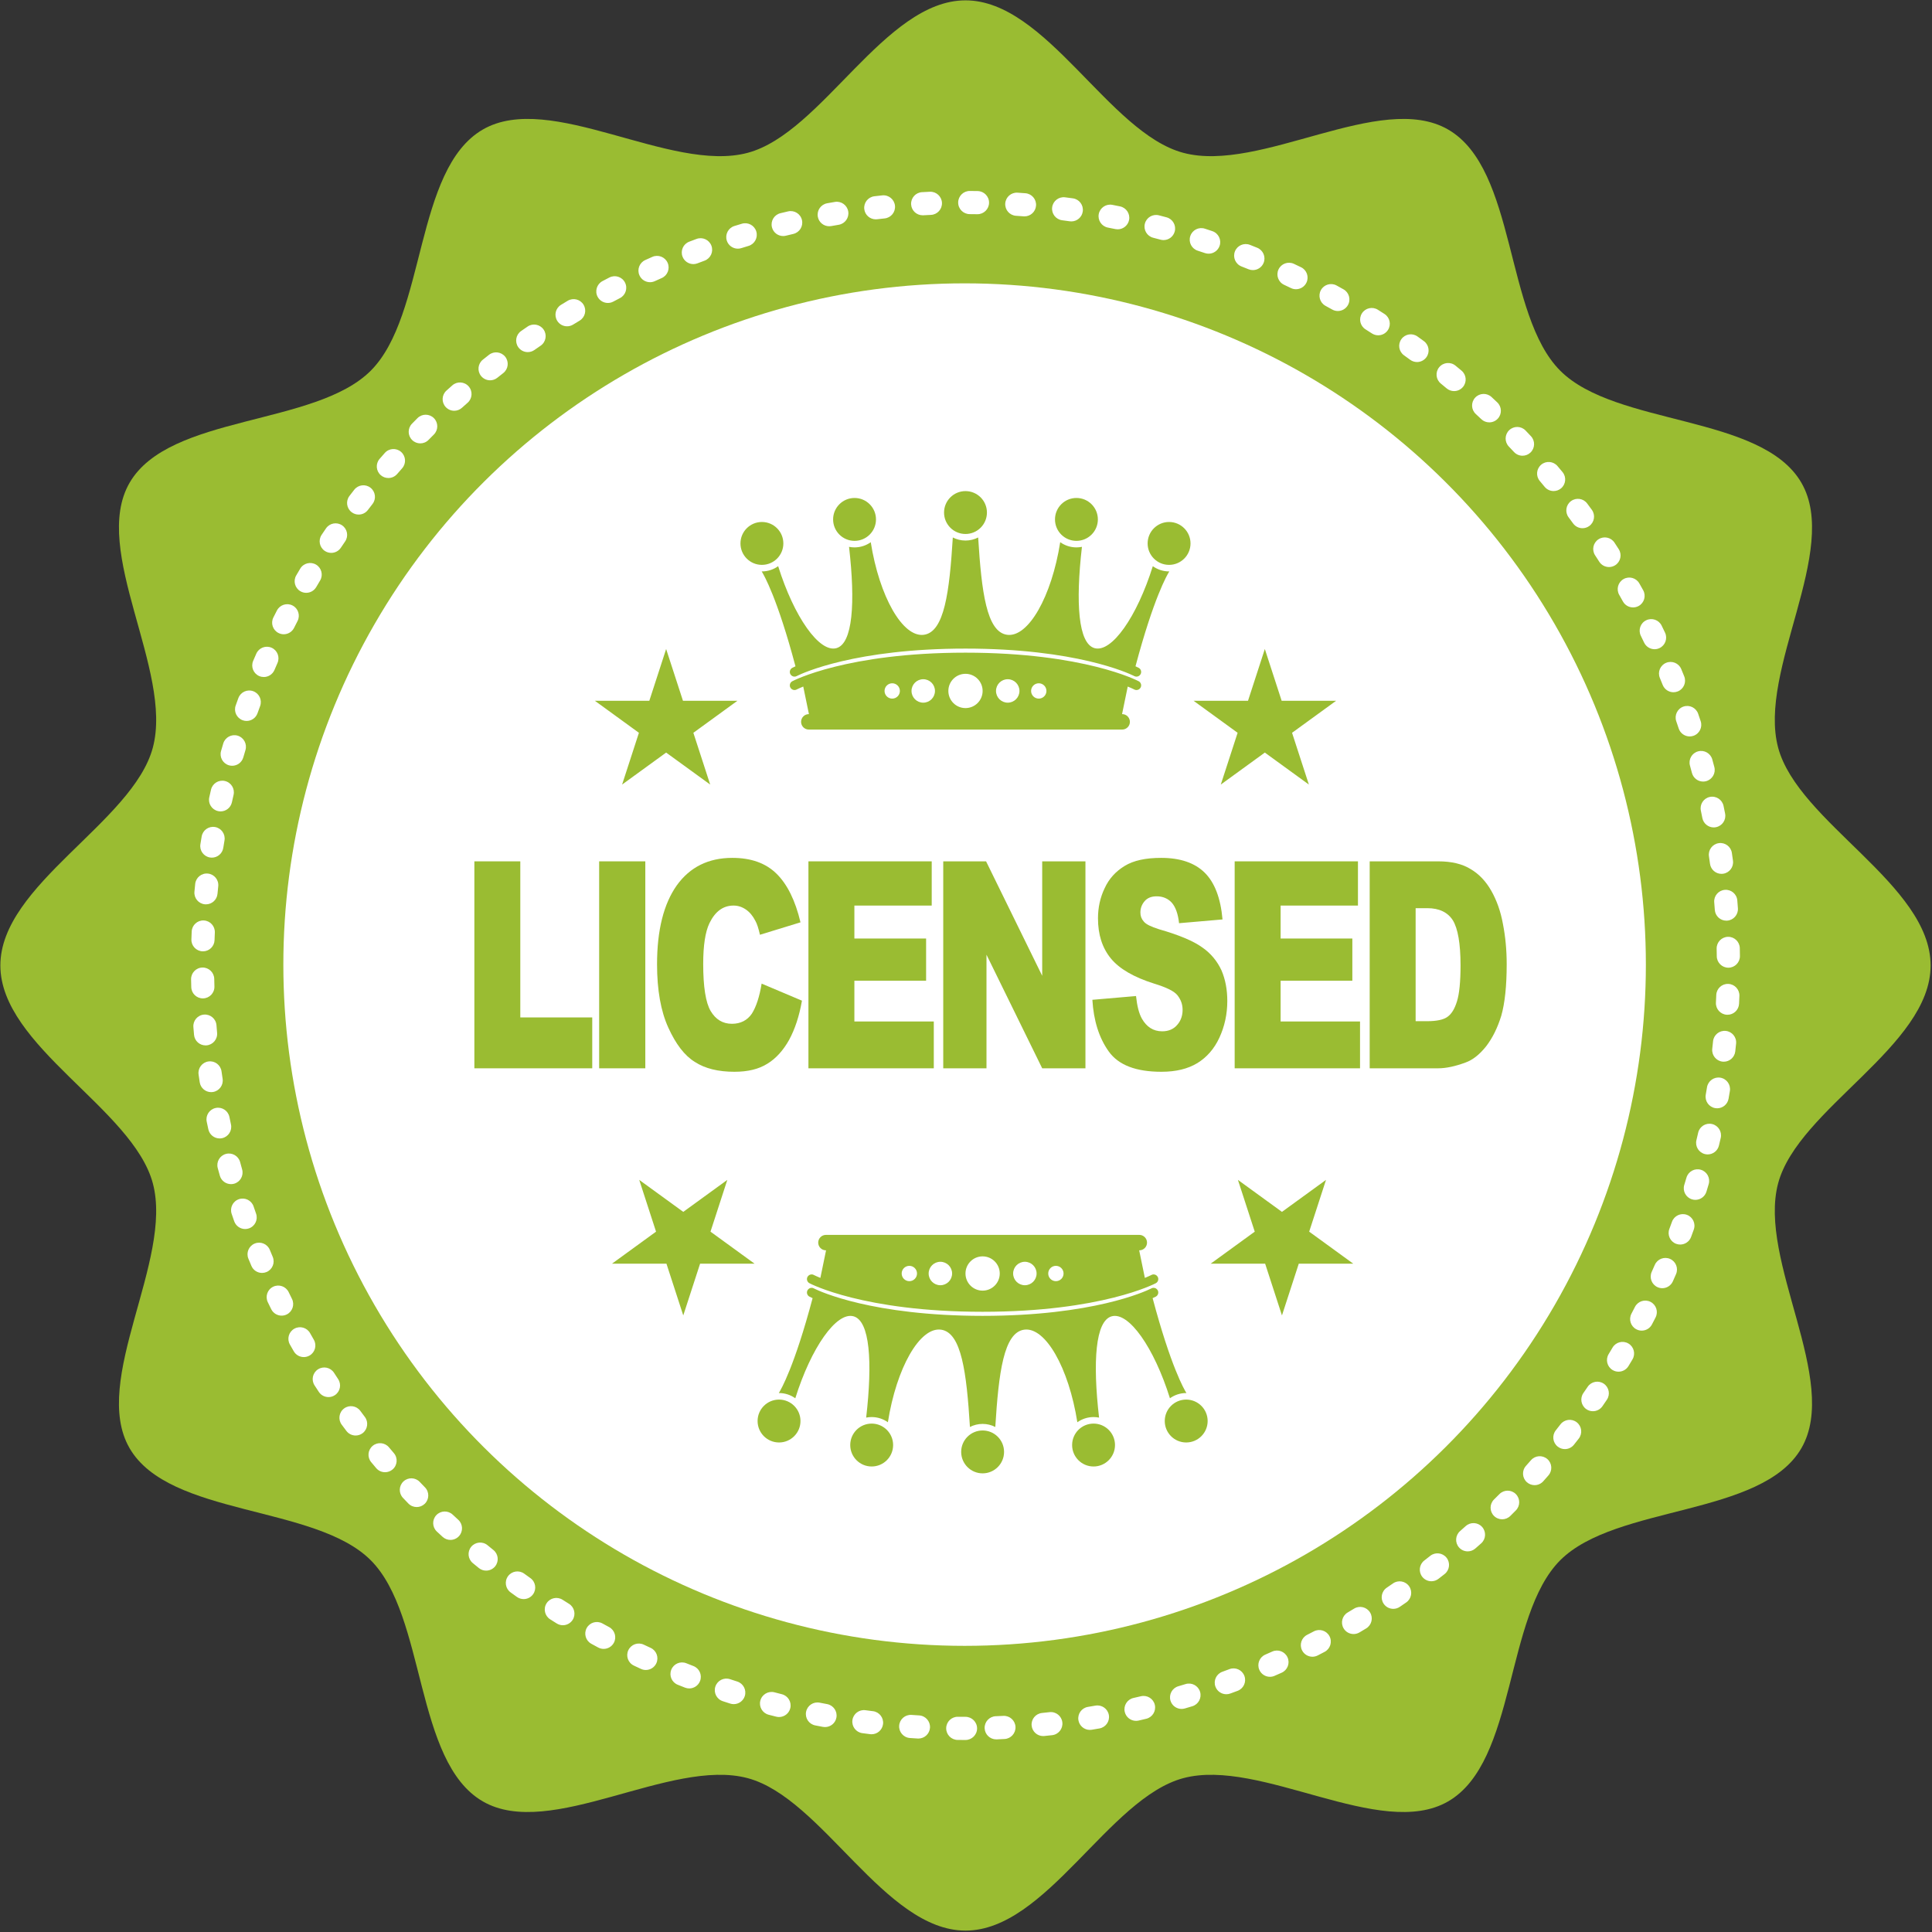 <?xml version="1.0" encoding="UTF-8" standalone="no"?> <svg xmlns="http://www.w3.org/2000/svg" xmlns:xlink="http://www.w3.org/1999/xlink" xmlns:serif="http://www.serif.com/" width="100%" height="100%" viewBox="0 0 815 815" version="1.1" xml:space="preserve" style="fill-rule:evenodd;clip-rule:evenodd;stroke-linejoin:round;stroke-miterlimit:2;"><rect x="0" y="0" width="815" height="815" fill="#333333" stroke="none"/> <g transform="matrix(1,0,0,1,-1992.88,-1008.06)"> <g transform="matrix(4.167,0,0,4.167,0,-819.679)"> <path d="M673.697,536.36C673.697,544.546 660.28,550.86 658.262,558.409C656.174,566.222 664.575,578.385 660.618,585.225C656.604,592.161 641.834,590.942 636.203,596.571C630.573,602.202 631.793,616.973 624.855,620.985C618.016,624.942 605.853,616.543 598.043,618.632C590.493,620.649 584.178,634.065 575.994,634.065C567.807,634.065 561.494,620.649 553.945,618.632C546.133,616.543 533.969,624.942 527.13,620.985C520.193,616.973 521.413,602.202 515.784,596.571C510.153,590.942 495.382,592.161 491.369,585.225C487.412,578.385 495.812,566.222 493.724,558.409C491.706,550.86 478.29,544.546 478.29,536.36C478.29,528.176 491.706,521.862 493.724,514.312C495.812,506.501 487.412,494.337 491.37,487.499C495.382,480.562 510.154,481.78 515.785,476.151C521.415,470.521 520.193,455.751 527.13,451.736C533.969,447.78 546.133,456.179 553.945,454.093C561.494,452.074 567.807,438.658 575.994,438.658C584.178,438.658 590.493,452.074 598.043,454.093C605.853,456.179 618.016,447.78 624.856,451.737C631.793,455.751 630.573,470.521 636.203,476.151C641.834,481.78 656.604,480.562 660.618,487.499C664.575,494.337 656.174,506.501 658.262,514.312C660.28,521.862 673.697,528.176 673.697,536.36Z" style="fill:rgb(154,188,50);fill-rule:nonzero;"></path> </g> <g transform="matrix(4.167,0,0,4.167,0,-819.7)"> <path d="M575.2,614.768C574.552,614.761 574.034,614.231 574.04,613.584C574.045,612.937 574.574,612.416 575.223,612.424C575.479,612.426 575.736,612.428 575.993,612.428C576.639,612.428 577.167,612.953 577.167,613.601C577.167,614.247 576.639,614.773 575.993,614.773C575.728,614.773 575.463,614.772 575.2,614.768ZM577.932,613.584C577.906,612.938 578.411,612.393 579.057,612.366C579.315,612.357 579.57,612.346 579.827,612.333C580.473,612.3 581.024,612.798 581.056,613.446C581.086,614.092 580.589,614.643 579.943,614.674C579.68,614.689 579.415,614.699 579.15,614.711L579.105,614.711C578.479,614.711 577.957,614.216 577.932,613.584ZM571.158,614.625C570.894,614.61 570.629,614.593 570.366,614.573C569.719,614.527 569.234,613.967 569.28,613.321C569.326,612.675 569.885,612.189 570.532,612.235C570.788,612.252 571.044,612.27 571.299,612.285L571.301,612.285C571.948,612.324 572.438,612.881 572.4,613.528C572.361,614.149 571.844,614.627 571.229,614.627C571.206,614.627 571.182,614.627 571.158,614.625ZM582.691,613.321C582.626,612.676 583.095,612.104 583.74,612.038C583.995,612.011 584.251,611.986 584.504,611.955C585.149,611.885 585.729,612.348 585.799,612.992C585.871,613.635 585.407,614.215 584.764,614.287C584.502,614.317 584.239,614.344 583.975,614.37C583.935,614.374 583.895,614.376 583.854,614.376C583.26,614.376 582.752,613.926 582.691,613.321ZM566.341,614.184C566.079,614.153 565.816,614.117 565.553,614.082C564.912,613.996 564.461,613.408 564.546,612.766C564.632,612.125 565.222,611.674 565.863,611.759C566.117,611.793 566.373,611.825 566.627,611.858L566.626,611.856C567.269,611.936 567.725,612.52 567.647,613.163C567.575,613.758 567.069,614.194 566.486,614.194C566.439,614.194 566.39,614.19 566.341,614.184ZM587.425,612.769C587.32,612.129 587.753,611.526 588.393,611.422C588.646,611.381 588.898,611.338 589.15,611.294L589.152,611.294C589.788,611.183 590.396,611.609 590.507,612.246C590.619,612.885 590.191,613.492 589.554,613.604C589.293,613.65 589.033,613.694 588.771,613.737C588.707,613.747 588.643,613.752 588.581,613.752C588.016,613.752 587.52,613.343 587.425,612.769ZM561.56,613.446C561.298,613.397 561.04,613.349 560.781,613.297C560.144,613.172 559.731,612.556 559.856,611.92C559.981,611.285 560.596,610.871 561.233,610.996C561.483,611.047 561.735,611.095 561.987,611.141C562.624,611.26 563.044,611.871 562.926,612.508C562.822,613.072 562.329,613.465 561.775,613.465C561.704,613.465 561.631,613.459 561.56,613.446ZM592.115,611.924C591.971,611.293 592.365,610.664 592.997,610.52C593.248,610.462 593.497,610.404 593.747,610.346C594.376,610.196 595.009,610.582 595.159,611.211C595.309,611.842 594.921,612.473 594.294,612.625C594.035,612.686 593.777,612.746 593.519,612.807C593.431,612.826 593.343,612.836 593.256,612.836C592.722,612.836 592.239,612.468 592.115,611.924ZM556.832,612.413C556.576,612.349 556.319,612.283 556.063,612.217C555.438,612.053 555.062,611.412 555.226,610.787C555.389,610.16 556.03,609.785 556.658,609.948C556.907,610.014 557.154,610.077 557.404,610.14L557.403,610.14C558.031,610.297 558.412,610.934 558.255,611.563C558.122,612.094 557.644,612.449 557.12,612.449C557.024,612.449 556.928,612.438 556.832,612.413ZM596.745,610.789C596.562,610.168 596.917,609.516 597.538,609.334C597.785,609.262 598.03,609.188 598.275,609.113C598.894,608.922 599.55,609.272 599.739,609.891C599.928,610.51 599.579,611.166 598.96,611.356C598.709,611.432 598.455,611.507 598.202,611.581C598.089,611.613 597.978,611.629 597.869,611.629C597.362,611.629 596.895,611.299 596.745,610.789ZM552.177,611.09C551.923,611.01 551.671,610.927 551.419,610.844C550.805,610.641 550.469,609.979 550.673,609.364C550.875,608.749 551.539,608.414 552.153,608.617C552.399,608.699 552.644,608.779 552.888,608.856C553.505,609.053 553.846,609.713 553.651,610.329C553.492,610.826 553.03,611.145 552.533,611.145C552.416,611.145 552.295,611.127 552.177,611.09ZM601.295,609.369C601.074,608.761 601.387,608.088 601.997,607.867C602.237,607.779 602.477,607.69 602.718,607.6L602.717,607.599C603.325,607.371 604,607.678 604.227,608.285C604.455,608.891 604.148,609.569 603.543,609.797C603.294,609.889 603.046,609.981 602.797,610.071C602.665,610.119 602.531,610.141 602.398,610.141C601.919,610.141 601.468,609.846 601.295,609.369ZM547.603,609.475C547.356,609.379 547.109,609.28 546.864,609.182C546.261,608.942 545.968,608.26 546.21,607.658C546.45,607.057 547.131,606.764 547.735,607.006C547.973,607.102 548.212,607.196 548.454,607.289C549.056,607.524 549.355,608.201 549.121,608.806C548.941,609.271 548.497,609.555 548.028,609.555C547.886,609.555 547.743,609.529 547.603,609.475ZM605.74,607.673C605.481,607.079 605.752,606.387 606.346,606.131C606.58,606.028 606.814,605.925 607.046,605.821L607.048,605.821C607.637,605.555 608.331,605.821 608.596,606.411C608.861,607.001 608.596,607.696 608.004,607.961C607.765,608.068 607.524,608.174 607.282,608.279C607.13,608.346 606.971,608.377 606.814,608.377C606.363,608.377 605.932,608.113 605.74,607.673ZM543.139,607.578C542.899,607.466 542.661,607.355 542.419,607.24C541.835,606.963 541.586,606.264 541.864,605.68C542.141,605.094 542.84,604.846 543.426,605.123C543.659,605.234 543.891,605.342 544.125,605.45C544.712,605.722 544.968,606.418 544.697,607.006C544.499,607.435 544.074,607.687 543.631,607.687C543.466,607.687 543.299,607.652 543.139,607.578ZM610.069,605.705C609.774,605.127 610.003,604.422 610.58,604.127C610.808,604.01 611.034,603.893 611.261,603.776L611.26,603.776C611.834,603.475 612.543,603.696 612.843,604.268C613.144,604.841 612.922,605.551 612.348,605.852C612.117,605.974 611.882,606.096 611.648,606.216C611.477,606.303 611.295,606.345 611.115,606.345C610.688,606.344 610.277,606.112 610.069,605.705ZM538.807,605.41C538.572,605.283 538.34,605.158 538.109,605.03C537.542,604.717 537.336,604.003 537.648,603.436C537.961,602.869 538.676,602.663 539.243,602.977C539.468,603.101 539.694,603.225 539.92,603.346C540.49,603.654 540.702,604.365 540.395,604.936C540.183,605.328 539.78,605.551 539.363,605.551C539.174,605.551 538.983,605.505 538.807,605.41ZM614.272,603.473C613.942,602.915 614.127,602.196 614.683,601.866C614.903,601.737 615.123,601.606 615.342,601.471C615.895,601.135 616.617,601.313 616.952,601.866C617.288,602.42 617.11,603.141 616.557,603.478C616.332,603.615 616.105,603.748 615.877,603.885C615.69,603.995 615.484,604.048 615.281,604.048C614.881,604.048 614.49,603.843 614.272,603.473ZM534.616,602.979C534.391,602.838 534.167,602.697 533.943,602.555C533.398,602.207 533.237,601.483 533.583,600.936C533.931,600.391 534.656,600.229 535.203,600.577C535.42,600.715 535.637,600.852 535.855,600.988C536.404,601.329 536.572,602.053 536.232,602.602C536.008,602.959 535.626,603.156 535.235,603.156C535.023,603.156 534.809,603.098 534.616,602.979ZM618.33,600.984C617.966,600.447 618.107,599.718 618.642,599.355C618.855,599.211 619.065,599.067 619.275,598.92C619.806,598.551 620.537,598.683 620.907,599.215C621.275,599.746 621.143,600.477 620.611,600.848C620.395,600.998 620.176,601.149 619.959,601.295C619.757,601.432 619.528,601.497 619.301,601.497C618.925,601.497 618.556,601.318 618.33,600.984ZM530.585,600.293C530.37,600.14 530.155,599.987 529.941,599.829C529.417,599.448 529.301,598.715 529.682,598.192C530.063,597.668 530.797,597.553 531.321,597.934C531.527,598.084 531.736,598.235 531.945,598.383C532.471,598.758 532.595,599.49 532.219,600.019C531.992,600.339 531.63,600.51 531.264,600.51C531.029,600.51 530.792,600.44 530.585,600.293ZM622.23,598.248C621.834,597.736 621.928,596.999 622.44,596.604C622.644,596.446 622.845,596.289 623.045,596.132L623.045,596.129C623.555,595.729 624.293,595.817 624.694,596.324C625.094,596.834 625.007,597.571 624.499,597.973C624.291,598.137 624.084,598.298 623.873,598.46C623.66,598.624 623.408,598.703 623.159,598.703C622.807,598.703 622.461,598.547 622.23,598.248ZM526.729,597.367C526.523,597.201 526.318,597.033 526.115,596.864C525.616,596.451 525.544,595.713 525.956,595.213C526.37,594.715 527.109,594.643 527.608,595.057C527.805,595.221 528.003,595.384 528.204,595.543C528.708,595.95 528.785,596.69 528.378,597.194C528.147,597.479 527.807,597.628 527.464,597.628C527.207,597.628 526.946,597.543 526.729,597.367ZM625.954,595.279C625.528,594.791 625.576,594.051 626.063,593.625C626.255,593.454 626.448,593.285 626.64,593.113L626.64,593.115C627.122,592.684 627.863,592.725 628.295,593.207C628.726,593.69 628.684,594.432 628.203,594.863C628.003,595.039 627.807,595.213 627.608,595.387C627.385,595.582 627.111,595.678 626.836,595.678C626.51,595.678 626.185,595.543 625.954,595.279ZM523.062,594.211C522.866,594.031 522.671,593.852 522.478,593.672C522.004,593.23 521.981,592.487 522.421,592.015C522.864,591.541 523.605,591.516 524.079,591.958C524.266,592.133 524.456,592.308 524.645,592.481C525.121,592.916 525.155,593.659 524.717,594.137C524.486,594.389 524.169,594.518 523.852,594.518C523.57,594.518 523.286,594.416 523.062,594.211ZM629.491,592.084C629.035,591.623 629.038,590.881 629.499,590.426C629.681,590.246 629.862,590.064 630.044,589.883C630.499,589.422 631.242,589.417 631.701,589.873C632.161,590.328 632.166,591.071 631.709,591.532C631.522,591.719 631.337,591.906 631.149,592.092C630.919,592.319 630.622,592.432 630.324,592.432C630.022,592.432 629.719,592.315 629.491,592.084ZM519.594,590.835C519.412,590.645 519.228,590.454 519.046,590.262C518.602,589.791 518.622,589.05 519.091,588.604C519.562,588.158 520.303,588.18 520.749,588.651C520.925,588.836 521.103,589.022 521.281,589.205C521.73,589.67 521.716,590.414 521.252,590.863C521.024,591.082 520.731,591.192 520.437,591.192C520.13,591.192 519.825,591.072 519.594,590.835ZM632.827,588.678C632.344,588.248 632.301,587.506 632.733,587.023C632.904,586.832 633.074,586.641 633.242,586.446L633.243,586.446C633.669,585.957 634.41,585.91 634.898,586.336C635.384,586.762 635.432,587.502 635.006,587.99C634.834,588.19 634.657,588.389 634.481,588.585C634.249,588.843 633.928,588.975 633.606,588.975C633.329,588.975 633.049,588.877 632.827,588.678ZM516.341,587.256C516.17,587.055 516.002,586.852 515.831,586.649C515.415,586.152 515.481,585.414 515.978,584.998C516.474,584.582 517.212,584.649 517.63,585.146C517.794,585.341 517.959,585.537 518.126,585.733C518.547,586.223 518.487,586.965 517.997,587.385C517.775,587.574 517.503,587.666 517.233,587.666C516.902,587.666 516.573,587.527 516.341,587.256ZM635.947,585.072C635.437,584.672 635.35,583.936 635.752,583.426C635.911,583.224 636.069,583.022 636.226,582.819C636.622,582.307 637.359,582.211 637.87,582.608C638.383,583.004 638.478,583.739 638.083,584.254C637.92,584.461 637.757,584.67 637.592,584.879C637.362,585.172 637.018,585.326 636.671,585.326C636.417,585.326 636.161,585.243 635.947,585.072ZM513.317,583.483C513.157,583.27 513.001,583.061 512.842,582.848C512.458,582.327 512.569,581.592 513.091,581.208C513.611,580.823 514.346,580.935 514.731,581.457C514.883,581.663 515.037,581.868 515.19,582.072C515.579,582.589 515.476,583.324 514.959,583.716C514.748,583.873 514.501,583.95 514.255,583.95C513.9,583.95 513.547,583.789 513.317,583.483ZM638.841,581.281C638.31,580.912 638.177,580.182 638.545,579.651C638.692,579.441 638.836,579.227 638.981,579.016C639.345,578.479 640.075,578.339 640.61,578.703C641.145,579.066 641.286,579.796 640.921,580.332C640.774,580.55 640.624,580.768 640.473,580.987C640.245,581.315 639.879,581.49 639.507,581.49C639.278,581.49 639.044,581.424 638.841,581.281ZM510.529,579.534C510.383,579.315 510.24,579.093 510.095,578.871C509.744,578.327 509.9,577.602 510.445,577.25C510.988,576.899 511.712,577.055 512.066,577.599C512.205,577.814 512.345,578.029 512.485,578.242C512.842,578.781 512.694,579.508 512.154,579.865C511.955,579.997 511.73,580.06 511.508,580.06C511.127,580.06 510.754,579.875 510.529,579.534ZM641.498,577.319C640.943,576.983 640.768,576.263 641.103,575.709C641.236,575.488 641.367,575.269 641.498,575.048C641.827,574.49 642.546,574.307 643.105,574.636C643.661,574.965 643.847,575.684 643.517,576.242C643.381,576.469 643.246,576.697 643.108,576.924C642.887,577.287 642.501,577.488 642.103,577.488C641.897,577.488 641.687,577.434 641.498,577.319ZM507.991,575.422C507.86,575.194 507.729,574.963 507.599,574.735C507.281,574.169 507.482,573.455 508.047,573.139C508.611,572.821 509.326,573.02 509.643,573.586C509.769,573.809 509.895,574.031 510.023,574.253C510.346,574.814 510.152,575.531 509.591,575.854C509.407,575.96 509.207,576.01 509.007,576.01C508.602,576.01 508.208,575.799 507.991,575.422ZM643.907,573.197C643.331,572.897 643.11,572.19 643.411,571.615C643.53,571.389 643.65,571.158 643.766,570.931C644.061,570.354 644.767,570.125 645.343,570.42C645.92,570.715 646.149,571.42 645.853,571.997C645.734,572.233 645.611,572.469 645.488,572.703C645.279,573.104 644.872,573.332 644.45,573.332C644.266,573.332 644.081,573.289 643.907,573.197ZM505.711,571.164C505.595,570.928 505.478,570.691 505.364,570.453C505.082,569.869 505.325,569.168 505.908,568.887C506.491,568.605 507.193,568.85 507.475,569.434C507.585,569.662 507.698,569.893 507.812,570.121C508.098,570.701 507.863,571.404 507.283,571.694C507.116,571.776 506.938,571.815 506.763,571.815C506.332,571.815 505.916,571.576 505.711,571.164ZM646.055,568.934C645.463,568.67 645.2,567.977 645.461,567.385C645.567,567.151 645.672,566.914 645.774,566.679C646.033,566.084 646.724,565.813 647.317,566.071C647.912,566.33 648.182,567.022 647.924,567.614C647.819,567.858 647.711,568.101 647.603,568.343C647.409,568.779 646.981,569.037 646.533,569.037C646.374,569.037 646.21,569.004 646.055,568.934ZM503.702,566.774C503.597,566.531 503.498,566.287 503.397,566.044C503.152,565.446 503.439,564.76 504.039,564.516C504.638,564.27 505.322,564.558 505.568,565.156C505.665,565.393 505.763,565.629 505.862,565.864L505.862,565.863C506.113,566.461 505.833,567.147 505.236,567.4C505.087,567.461 504.934,567.491 504.782,567.491C504.325,567.491 503.889,567.223 503.702,566.774ZM647.933,564.543C647.329,564.317 647.021,563.64 647.25,563.034C647.339,562.793 647.428,562.553 647.515,562.311C647.735,561.701 648.409,561.387 649.018,561.608C649.626,561.826 649.941,562.501 649.719,563.11C649.628,563.359 649.537,563.608 649.445,563.858C649.268,564.328 648.822,564.618 648.347,564.618C648.21,564.618 648.07,564.594 647.933,564.543ZM501.963,562.262C501.876,562.013 501.79,561.762 501.705,561.512C501.498,560.899 501.826,560.233 502.44,560.026C503.053,559.817 503.717,560.146 503.925,560.76C504.008,561.004 504.092,561.245 504.176,561.488C504.39,562.099 504.068,562.768 503.457,562.981C503.329,563.026 503.198,563.047 503.07,563.047C502.586,563.047 502.132,562.744 501.963,562.262ZM649.54,560.042C648.919,559.853 648.57,559.199 648.759,558.578C648.836,558.334 648.909,558.088 648.981,557.842C649.163,557.219 649.814,556.863 650.437,557.047C651.057,557.229 651.413,557.881 651.231,558.502C651.156,558.756 651.08,559.01 651.003,559.262C650.849,559.768 650.384,560.094 649.882,560.094C649.768,560.094 649.654,560.076 649.54,560.042ZM500.509,557.648C500.436,557.393 500.367,557.137 500.297,556.882C500.127,556.256 500.498,555.612 501.123,555.444C501.748,555.275 502.393,555.645 502.561,556.27C502.628,556.518 502.696,556.766 502.765,557.013C502.94,557.635 502.579,558.283 501.955,558.459C501.849,558.488 501.743,558.502 501.638,558.502C501.126,558.502 500.653,558.164 500.509,557.648ZM650.859,555.462C650.228,555.312 649.838,554.68 649.989,554.05C650.047,553.799 650.106,553.551 650.164,553.301L650.164,553.299C650.307,552.668 650.934,552.273 651.566,552.416C652.198,552.561 652.593,553.189 652.45,553.821C652.389,554.077 652.331,554.336 652.269,554.592C652.141,555.131 651.66,555.494 651.128,555.494C651.041,555.494 650.949,555.483 650.859,555.462ZM499.344,552.951C499.287,552.693 499.232,552.434 499.179,552.174C499.049,551.539 499.459,550.92 500.094,550.791C500.728,550.66 501.347,551.069 501.478,551.703C501.528,551.956 501.582,552.206 501.635,552.457C501.772,553.09 501.369,553.713 500.737,553.85C500.653,553.867 500.57,553.876 500.488,553.876C499.948,553.876 499.461,553.5 499.344,552.951ZM651.889,550.807C651.251,550.697 650.823,550.09 650.932,549.453C650.976,549.199 651.02,548.947 651.06,548.694C651.166,548.055 651.768,547.621 652.407,547.725C653.046,547.828 653.479,548.431 653.376,549.071C653.332,549.332 653.288,549.592 653.243,549.852C653.145,550.422 652.649,550.824 652.091,550.824C652.025,550.824 651.957,550.819 651.889,550.807ZM498.472,548.192C498.433,547.93 498.394,547.668 498.357,547.406C498.266,546.766 498.712,546.172 499.353,546.082C499.995,545.991 500.587,546.439 500.678,547.08C500.715,547.334 500.752,547.588 500.79,547.841C500.887,548.481 500.446,549.078 499.806,549.176C499.747,549.184 499.688,549.189 499.629,549.189C499.059,549.189 498.559,548.772 498.472,548.192ZM652.629,546.1C651.985,546.028 651.521,545.447 651.591,544.805C651.619,544.55 651.646,544.297 651.672,544.039C651.737,543.397 652.312,542.926 652.956,542.99C653.6,543.054 654.071,543.629 654.005,544.274C653.98,544.537 653.952,544.801 653.921,545.063C653.855,545.662 653.348,546.107 652.759,546.107C652.716,546.107 652.672,546.104 652.629,546.1ZM497.896,543.389C497.872,543.125 497.851,542.862 497.83,542.598C497.779,541.952 498.261,541.389 498.906,541.338C499.552,541.287 500.116,541.768 500.168,542.414C500.187,542.67 500.209,542.926 500.231,543.182C500.29,543.826 499.812,544.395 499.169,544.453C499.133,544.456 499.098,544.457 499.064,544.457C498.461,544.457 497.95,543.998 497.896,543.389ZM653.077,541.355C652.43,541.324 651.931,540.774 651.963,540.127C651.976,539.871 651.988,539.613 651.998,539.358C652.022,538.711 652.566,538.205 653.214,538.232C653.86,538.256 654.364,538.8 654.34,539.447C654.33,539.713 654.319,539.977 654.305,540.241C654.275,540.867 653.757,541.356 653.136,541.356C653.117,541.356 653.096,541.356 653.077,541.355ZM497.616,538.559C497.609,538.296 497.602,538.033 497.597,537.768C497.586,537.119 498.102,536.586 498.75,536.575C499.397,536.565 499.93,537.08 499.942,537.727C499.947,537.983 499.953,538.239 499.96,538.494C499.977,539.143 499.466,539.68 498.821,539.698C498.809,539.698 498.798,539.699 498.788,539.699C498.155,539.699 497.633,539.196 497.616,538.559ZM652.049,535.434C652.046,535.176 652.041,534.92 652.036,534.664C652.022,534.016 652.536,533.481 653.182,533.465C653.83,533.451 654.366,533.965 654.38,534.613C654.385,534.876 654.389,535.139 654.393,535.404C654.402,536.052 653.882,536.584 653.235,536.592L653.223,536.592C652.583,536.592 652.057,536.075 652.049,535.434ZM498.762,534.934C498.115,534.912 497.607,534.37 497.629,533.724C497.637,533.459 497.647,533.194 497.659,532.931C497.688,532.285 498.234,531.781 498.881,531.809C499.528,531.838 500.029,532.385 500.002,533.032C499.992,533.287 499.98,533.545 499.972,533.801C499.952,534.435 499.43,534.935 498.801,534.935C498.788,534.935 498.775,534.934 498.762,534.934ZM651.851,530.742C651.831,530.487 651.811,530.231 651.791,529.976C651.737,529.33 652.215,528.764 652.862,528.711C653.506,528.656 654.074,529.135 654.127,529.781C654.149,530.045 654.169,530.309 654.188,530.574C654.235,531.219 653.75,531.78 653.104,531.827C653.075,531.829 653.046,531.83 653.018,531.83C652.409,531.83 651.895,531.36 651.851,530.742ZM498.993,530.173C498.349,530.113 497.876,529.541 497.937,528.897C497.961,528.633 497.989,528.369 498.014,528.107C498.082,527.463 498.659,526.994 499.304,527.063C499.947,527.129 500.416,527.705 500.347,528.35C500.321,528.606 500.295,528.862 500.271,529.115C500.213,529.723 499.703,530.178 499.105,530.178C499.069,530.178 499.032,530.176 498.993,530.173ZM651.364,526.075C651.331,525.821 651.294,525.567 651.257,525.313C651.164,524.672 651.608,524.077 652.25,523.983C652.889,523.89 653.484,524.334 653.578,524.976C653.617,525.237 653.654,525.498 653.689,525.76C653.776,526.403 653.326,526.993 652.684,527.08C652.631,527.088 652.579,527.091 652.527,527.091C651.949,527.091 651.444,526.664 651.364,526.075ZM499.517,525.436C498.877,525.336 498.439,524.737 498.539,524.096C498.581,523.834 498.624,523.572 498.668,523.313C498.773,522.673 499.377,522.243 500.017,522.35C500.656,522.457 501.086,523.061 500.981,523.701C500.936,523.953 500.897,524.207 500.856,524.46C500.765,525.038 500.267,525.45 499.7,525.45C499.639,525.45 499.579,525.446 499.517,525.436ZM650.591,521.446C650.542,521.196 650.492,520.944 650.439,520.692C650.306,520.058 650.711,519.438 651.344,519.305C651.979,519.17 652.6,519.578 652.734,520.211C652.788,520.469 652.84,520.73 652.892,520.988C653.019,521.623 652.605,522.24 651.97,522.367C651.893,522.383 651.817,522.391 651.741,522.391C651.193,522.391 650.703,522.003 650.591,521.446ZM500.33,520.739C499.698,520.6 499.298,519.974 499.439,519.342C499.496,519.083 499.554,518.824 499.614,518.569C499.761,517.938 500.391,517.543 501.021,517.691C501.651,517.838 502.044,518.467 501.898,519.098C501.84,519.348 501.784,519.599 501.729,519.85C501.607,520.395 501.124,520.768 500.586,520.768C500.501,520.768 500.416,520.758 500.33,520.739ZM649.535,516.875C649.469,516.626 649.402,516.379 649.335,516.131C649.163,515.506 649.529,514.862 650.153,514.691C650.778,514.518 651.421,514.885 651.595,515.508C651.665,515.764 651.734,516.019 651.802,516.276C651.967,516.901 651.593,517.542 650.968,517.709C650.868,517.735 650.767,517.748 650.669,517.748C650.149,517.748 649.674,517.401 649.535,516.875ZM501.434,516.103C500.811,515.923 500.452,515.274 500.631,514.653C500.705,514.399 500.779,514.145 500.855,513.891C501.041,513.27 501.693,512.918 502.314,513.102C502.934,513.288 503.286,513.942 503.102,514.561C503.027,514.807 502.957,515.055 502.885,515.299L502.883,515.299C502.737,515.813 502.268,516.149 501.758,516.149C501.652,516.149 501.543,516.134 501.434,516.103ZM648.195,512.377C648.114,512.133 648.031,511.891 647.949,511.647C647.738,511.035 648.065,510.367 648.677,510.157C649.29,509.947 649.955,510.274 650.166,510.886C650.252,511.136 650.336,511.387 650.42,511.637C650.625,512.25 650.292,512.915 649.677,513.12C649.555,513.16 649.431,513.18 649.309,513.18C648.817,513.18 648.358,512.868 648.195,512.377ZM502.824,511.543C502.213,511.325 501.895,510.654 502.113,510.045C502.202,509.795 502.293,509.545 502.384,509.296C502.608,508.689 503.282,508.377 503.888,508.602C504.498,508.824 504.808,509.498 504.586,510.106C504.496,510.348 504.409,510.59 504.322,510.832C504.15,511.313 503.699,511.612 503.218,511.612C503.086,511.612 502.954,511.59 502.824,511.543ZM646.577,507.971C646.482,507.733 646.385,507.494 646.287,507.259L646.288,507.259C646.039,506.66 646.323,505.975 646.921,505.727C647.518,505.479 648.206,505.763 648.453,506.361C648.555,506.604 648.654,506.85 648.753,507.094C648.996,507.696 648.705,508.378 648.104,508.621C647.96,508.679 647.811,508.706 647.665,508.706C647.201,508.706 646.761,508.428 646.577,507.971ZM504.5,507.07C503.904,506.815 503.627,506.125 503.882,505.529C503.985,505.286 504.092,505.042 504.199,504.8C504.461,504.207 505.152,503.939 505.745,504.199C506.336,504.461 506.606,505.153 506.344,505.744C506.241,505.981 506.139,506.217 506.038,506.452C505.846,506.898 505.414,507.164 504.959,507.164C504.805,507.164 504.649,507.133 504.5,507.07ZM644.693,503.68C644.584,503.449 644.472,503.22 644.361,502.99C644.076,502.408 644.317,501.705 644.899,501.422C645.48,501.137 646.182,501.378 646.467,501.959C646.584,502.197 646.697,502.434 646.811,502.672C647.089,503.256 646.84,503.955 646.257,504.235C646.094,504.313 645.922,504.35 645.753,504.35C645.315,504.35 644.895,504.102 644.693,503.68ZM506.448,502.709C505.869,502.418 505.635,501.714 505.928,501.136C506.046,500.899 506.169,500.662 506.29,500.426C506.586,499.852 507.293,499.627 507.87,499.924C508.445,500.22 508.669,500.928 508.372,501.502C508.253,501.733 508.137,501.959 508.022,502.191C507.815,502.6 507.403,502.836 506.975,502.836C506.798,502.836 506.617,502.795 506.448,502.709ZM642.549,499.517C642.424,499.292 642.298,499.07 642.172,498.846C641.853,498.283 642.05,497.569 642.614,497.248C643.176,496.929 643.892,497.125 644.211,497.69C644.343,497.917 644.469,498.149 644.599,498.379C644.913,498.946 644.708,499.658 644.142,499.973C643.962,500.072 643.767,500.119 643.575,500.119C643.163,500.119 642.763,499.903 642.549,499.517ZM508.663,498.481C508.102,498.154 507.915,497.436 508.242,496.877C508.374,496.649 508.509,496.421 508.645,496.194C508.978,495.637 509.697,495.457 510.252,495.787C510.808,496.121 510.989,496.84 510.658,497.396C510.525,497.617 510.395,497.838 510.266,498.06C510.047,498.433 509.655,498.641 509.252,498.641C509.051,498.641 508.848,498.59 508.663,498.481ZM640.149,495.488C640.011,495.274 639.873,495.059 639.733,494.844L639.732,494.844C639.378,494.301 639.53,493.576 640.073,493.223C640.615,492.867 641.342,493.021 641.696,493.563C641.84,493.783 641.984,494.006 642.127,494.227C642.473,494.774 642.313,495.498 641.769,495.846C641.574,495.971 641.355,496.031 641.138,496.031C640.751,496.031 640.373,495.84 640.149,495.488ZM511.132,494.399C510.594,494.038 510.451,493.31 510.811,492.772C510.959,492.552 511.107,492.334 511.257,492.115C511.623,491.581 512.351,491.444 512.886,491.811C513.42,492.176 513.558,492.904 513.191,493.44C513.047,493.653 512.902,493.863 512.76,494.076C512.533,494.414 512.162,494.598 511.784,494.597C511.56,494.597 511.334,494.533 511.132,494.399ZM637.505,491.616C637.356,491.41 637.203,491.204 637.049,490.998C636.663,490.479 636.77,489.744 637.29,489.358C637.809,488.972 638.544,489.078 638.93,489.599C639.088,489.811 639.246,490.024 639.401,490.237C639.782,490.76 639.667,491.492 639.143,491.875C638.936,492.027 638.695,492.1 638.455,492.1C638.093,492.1 637.735,491.932 637.505,491.616ZM513.85,490.478C513.335,490.085 513.237,489.35 513.628,488.834C513.791,488.624 513.953,488.414 514.115,488.206C514.512,487.696 515.25,487.604 515.76,488.002C516.27,488.401 516.363,489.137 515.963,489.647C515.807,489.851 515.649,490.054 515.494,490.258C515.263,490.56 514.914,490.719 514.56,490.719C514.313,490.719 514.062,490.641 513.85,490.478ZM634.627,487.914C634.464,487.715 634.3,487.52 634.135,487.322C633.716,486.828 633.781,486.088 634.274,485.671C634.768,485.252 635.508,485.317 635.926,485.811C636.096,486.012 636.266,486.215 636.434,486.418C636.847,486.916 636.777,487.656 636.28,488.069C636.06,488.25 635.795,488.338 635.532,488.338C635.194,488.338 634.86,488.194 634.627,487.914ZM516.801,486.733C516.313,486.309 516.259,485.569 516.683,485.08C516.857,484.879 517.03,484.681 517.207,484.483C517.634,483.996 518.376,483.951 518.861,484.379C519.345,484.809 519.392,485.549 518.964,486.034C518.794,486.227 518.625,486.419 518.457,486.614L518.457,486.613C518.224,486.881 517.897,487.019 517.568,487.019C517.296,487.019 517.024,486.925 516.801,486.733ZM631.527,484.391C631.351,484.204 631.176,484.017 630.999,483.832C630.551,483.363 630.569,482.621 631.037,482.175C631.505,481.728 632.247,481.744 632.694,482.212C632.877,482.403 633.057,482.595 633.239,482.787C633.681,483.26 633.657,484.002 633.183,484.446C632.958,484.656 632.67,484.762 632.382,484.762C632.071,484.762 631.758,484.637 631.527,484.391ZM519.979,483.176C519.515,482.725 519.508,481.983 519.961,481.52C520.145,481.33 520.331,481.143 520.518,480.955C520.975,480.498 521.718,480.496 522.176,480.955C522.634,481.412 522.634,482.154 522.178,482.613C521.997,482.794 521.816,482.977 521.636,483.16C521.407,483.395 521.103,483.512 520.799,483.512C520.503,483.512 520.207,483.401 519.979,483.176ZM628.215,481.065C628.028,480.887 627.842,480.713 627.653,480.538C627.178,480.1 627.15,479.358 627.59,478.883C628.03,478.407 628.772,478.378 629.247,478.819C629.44,478.997 629.634,479.178 629.825,479.361C630.296,479.805 630.318,480.547 629.874,481.016C629.643,481.262 629.332,481.385 629.02,481.385C628.731,481.385 628.442,481.279 628.215,481.065ZM523.365,479.824C522.93,479.342 522.968,478.602 523.45,478.168C523.646,477.99 523.843,477.815 524.041,477.641C524.525,477.21 525.266,477.256 525.695,477.74C526.124,478.225 526.079,478.967 525.594,479.397C525.402,479.567 525.211,479.737 525.02,479.908C524.795,480.112 524.515,480.211 524.236,480.211C523.915,480.211 523.597,480.08 523.365,479.824ZM624.705,477.947C624.507,477.781 624.311,477.617 624.112,477.455C623.61,477.045 623.536,476.307 623.946,475.807C624.356,475.304 625.094,475.231 625.596,475.641C625.8,475.808 626.005,475.977 626.208,476.147C626.705,476.561 626.772,477.301 626.356,477.799C626.125,478.075 625.792,478.219 625.456,478.219C625.191,478.219 624.924,478.129 624.705,477.947ZM526.95,476.686C526.546,476.18 526.627,475.442 527.136,475.037C527.342,474.874 527.549,474.709 527.757,474.546C528.266,474.147 529.004,474.238 529.403,474.748C529.801,475.258 529.711,475.995 529.2,476.395C528.999,476.553 528.798,476.711 528.598,476.871C528.381,477.043 528.124,477.127 527.868,477.127C527.522,477.127 527.182,476.975 526.95,476.686ZM621.008,475.049C620.801,474.897 620.595,474.744 620.386,474.596C619.859,474.217 619.742,473.485 620.121,472.959C620.499,472.433 621.232,472.313 621.756,472.694C621.971,472.846 622.184,473.004 622.398,473.16C622.92,473.543 623.032,474.278 622.648,474.799C622.418,475.112 622.062,475.278 621.702,475.278C621.461,475.278 621.218,475.202 621.008,475.049ZM530.719,473.774C530.347,473.244 530.475,472.512 531.004,472.141C531.221,471.988 531.438,471.838 531.657,471.69C532.189,471.322 532.919,471.459 533.286,471.992C533.653,472.526 533.517,473.256 532.985,473.622C532.772,473.768 532.563,473.912 532.352,474.06C532.148,474.203 531.913,474.272 531.679,474.272C531.31,474.272 530.947,474.099 530.719,473.774ZM617.14,472.383C616.924,472.244 616.709,472.107 616.492,471.969C615.942,471.623 615.779,470.9 616.125,470.352C616.468,469.805 617.192,469.639 617.741,469.985C617.964,470.127 618.188,470.27 618.411,470.412C618.956,470.764 619.112,471.489 618.761,472.033C618.538,472.381 618.16,472.571 617.775,472.571C617.557,472.571 617.337,472.51 617.14,472.383ZM534.66,471.1C534.321,470.547 534.493,469.825 535.045,469.488C535.27,469.35 535.496,469.213 535.722,469.077C536.277,468.742 536.998,468.924 537.331,469.48C537.663,470.035 537.484,470.754 536.928,471.088C536.708,471.219 536.49,471.352 536.271,471.487C536.081,471.604 535.869,471.66 535.659,471.66C535.264,471.66 534.879,471.461 534.66,471.1ZM613.115,469.961C612.89,469.835 612.666,469.711 612.439,469.588C611.871,469.276 611.663,468.564 611.974,467.996C612.284,467.428 612.997,467.219 613.563,467.529C613.796,467.657 614.029,467.787 614.259,467.916C614.825,468.231 615.026,468.946 614.71,469.512C614.495,469.895 614.096,470.112 613.686,470.112C613.492,470.112 613.295,470.063 613.115,469.961ZM538.753,468.675C538.45,468.104 538.669,467.393 539.238,467.088C539.473,466.965 539.705,466.843 539.94,466.722C540.514,466.423 541.222,466.647 541.52,467.223C541.818,467.797 541.593,468.505 541.018,468.803C540.793,468.92 540.566,469.04 540.339,469.16C540.165,469.253 539.976,469.297 539.792,469.297C539.372,469.297 538.965,469.071 538.753,468.675ZM608.943,467.791C608.711,467.68 608.48,467.571 608.247,467.459C607.66,467.186 607.409,466.488 607.683,465.901C607.958,465.315 608.657,465.063 609.242,465.337C609.483,465.449 609.722,465.564 609.961,465.68C610.544,465.959 610.79,466.66 610.508,467.243C610.306,467.662 609.887,467.907 609.451,467.907C609.28,467.907 609.107,467.87 608.943,467.791ZM542.99,466.508C542.721,465.918 542.982,465.223 543.572,464.954C543.81,464.846 544.051,464.738 544.293,464.631C544.884,464.369 545.576,464.637 545.839,465.229C546.101,465.822 545.833,466.514 545.242,466.776C545.007,466.879 544.775,466.984 544.543,467.09C544.385,467.161 544.22,467.196 544.058,467.196C543.612,467.196 543.186,466.94 542.99,466.508ZM604.646,465.885C604.409,465.787 604.169,465.693 603.928,465.598C603.328,465.36 603.032,464.678 603.27,464.075C603.506,463.475 604.189,463.179 604.792,463.416C605.039,463.515 605.284,463.613 605.529,463.711C606.129,463.955 606.418,464.641 606.174,465.24C605.989,465.696 605.549,465.971 605.086,465.971C604.94,465.971 604.79,465.944 604.646,465.885ZM547.348,464.608C547.118,464.002 547.419,463.324 548.026,463.094C548.272,463 548.519,462.906 548.767,462.815C549.375,462.589 550.048,462.899 550.274,463.506C550.5,464.114 550.189,464.787 549.582,465.014C549.34,465.103 549.101,465.194 548.862,465.285C548.725,465.338 548.584,465.363 548.445,465.363C547.973,465.363 547.527,465.075 547.348,464.608ZM600.235,464.248C599.991,464.166 599.748,464.085 599.502,464.006C598.886,463.805 598.548,463.145 598.75,462.529C598.95,461.912 599.61,461.576 600.225,461.777C600.479,461.858 600.731,461.942 600.981,462.026C601.595,462.233 601.926,462.897 601.72,463.51C601.555,464 601.098,464.309 600.608,464.309C600.484,464.309 600.358,464.289 600.235,464.248ZM551.827,462.977C551.635,462.36 551.979,461.701 552.595,461.508C552.849,461.43 553.101,461.354 553.356,461.276C553.975,461.09 554.63,461.441 554.816,462.061C555.002,462.682 554.651,463.336 554.031,463.522C553.785,463.596 553.539,463.672 553.295,463.748C553.179,463.783 553.062,463.801 552.947,463.801C552.446,463.801 551.983,463.479 551.827,462.977ZM595.739,462.891C595.492,462.824 595.243,462.76 594.996,462.696C594.367,462.534 593.991,461.896 594.153,461.27C594.312,460.641 594.953,460.264 595.579,460.426C595.836,460.49 596.091,460.559 596.346,460.627C596.971,460.794 597.343,461.438 597.175,462.063C597.035,462.586 596.561,462.932 596.044,462.932C595.944,462.932 595.841,462.918 595.739,462.891ZM556.399,461.629C556.244,460.999 556.628,460.365 557.258,460.211C557.514,460.148 557.772,460.086 558.029,460.028C558.659,459.878 559.292,460.27 559.438,460.901C559.586,461.531 559.194,462.16 558.564,462.309C558.316,462.367 558.065,462.428 557.816,462.488C557.722,462.512 557.628,462.523 557.537,462.523C557.008,462.523 556.53,462.164 556.399,461.629ZM591.171,461.819C590.919,461.767 590.668,461.717 590.416,461.668C589.779,461.547 589.364,460.933 589.484,460.297C589.608,459.66 590.221,459.243 590.858,459.365C591.118,459.416 591.377,459.468 591.635,459.52C592.27,459.649 592.681,460.268 592.553,460.901C592.44,461.457 591.95,461.842 591.403,461.842C591.327,461.842 591.25,461.834 591.171,461.819ZM561.044,460.569C560.929,459.93 561.352,459.321 561.99,459.205C562.252,459.158 562.51,459.113 562.771,459.069C563.409,458.961 564.014,459.391 564.123,460.029C564.231,460.666 563.803,461.272 563.166,461.381C562.912,461.424 562.658,461.468 562.406,461.513C562.336,461.526 562.266,461.531 562.197,461.531C561.64,461.531 561.146,461.135 561.044,460.569ZM586.544,461.029C586.291,460.994 586.036,460.961 585.783,460.926C585.139,460.844 584.685,460.258 584.767,459.615C584.849,458.973 585.437,458.52 586.081,458.602C586.342,458.636 586.604,458.671 586.868,458.707C587.509,458.795 587.955,459.389 587.866,460.029C587.786,460.617 587.283,461.041 586.708,461.041C586.653,461.041 586.599,461.037 586.544,461.029ZM565.747,459.795C565.672,459.153 566.133,458.57 566.776,458.495C567.038,458.465 567.301,458.436 567.565,458.406C568.208,458.337 568.786,458.803 568.855,459.447C568.923,460.092 568.459,460.67 567.813,460.738C567.557,460.765 567.302,460.794 567.049,460.823C567.002,460.828 566.957,460.831 566.911,460.831C566.323,460.831 565.817,460.393 565.747,459.795ZM581.877,460.528C581.623,460.508 581.367,460.49 581.109,460.473C580.463,460.43 579.975,459.871 580.018,459.225C580.061,458.579 580.619,458.09 581.265,458.133C581.529,458.151 581.794,458.168 582.056,458.19C582.704,458.238 583.186,458.802 583.135,459.448C583.089,460.063 582.576,460.531 581.969,460.531C581.938,460.531 581.908,460.529 581.877,460.528ZM570.489,459.317C570.454,458.668 570.949,458.115 571.595,458.08C571.859,458.066 572.124,458.053 572.387,458.039C573.034,458.01 573.583,458.512 573.612,459.158C573.641,459.805 573.14,460.354 572.493,460.382C572.237,460.394 571.98,460.406 571.724,460.421C571.703,460.422 571.681,460.422 571.659,460.422C571.04,460.422 570.523,459.94 570.489,459.317ZM577.189,460.313C576.932,460.309 576.676,460.307 576.419,460.305C575.772,460.301 575.249,459.774 575.253,459.125C575.256,458.479 575.785,457.955 576.43,457.96C576.696,457.962 576.961,457.963 577.224,457.969C577.872,457.979 578.389,458.512 578.379,459.158C578.369,459.799 577.846,460.313 577.207,460.313L577.189,460.313Z" style="fill:white;fill-rule:nonzero;"></path> </g> <g transform="matrix(0,-4.167,-4.167,0,4634.81,3815.13)"> <ellipse cx="575.993" cy="536.361" rx="68.966" ry="68.967" style="fill:white;"></ellipse> </g> <g transform="matrix(4.167,0,0,4.167,0,-1119.33)"> <path d="M557.555,565.547C557.555,564.348 556.583,563.375 555.384,563.375C554.185,563.375 553.213,564.348 553.213,565.547C553.213,566.745 554.185,567.717 555.384,567.717C556.583,567.717 557.555,566.745 557.555,565.547ZM564.763,565.286C565.961,565.286 566.933,564.314 566.933,563.115C566.933,561.916 565.961,560.944 564.763,560.944C563.563,560.944 562.592,561.916 562.592,563.115C562.592,564.314 563.563,565.286 564.763,565.286ZM575.993,564.59C577.193,564.59 578.164,563.619 578.164,562.42C578.164,561.221 577.193,560.249 575.993,560.249C574.795,560.249 573.823,561.221 573.823,562.42C573.823,563.619 574.795,564.59 575.993,564.59ZM596.602,563.375C595.403,563.375 594.432,564.348 594.432,565.547C594.432,566.745 595.403,567.717 596.602,567.717C597.802,567.717 598.774,566.745 598.774,565.547C598.774,564.348 597.802,563.375 596.602,563.375ZM587.224,565.286C588.423,565.286 589.395,564.314 589.395,563.115C589.395,561.916 588.423,560.944 587.224,560.944C586.025,560.944 585.054,561.916 585.054,563.115C585.054,564.314 586.025,565.286 587.224,565.286ZM596.602,568.38C595.988,568.379 595.421,568.182 594.957,567.85C593.352,572.978 590.79,576.633 589.057,576.146C587.408,575.683 587.127,571.576 587.782,565.893C587.601,565.929 587.415,565.947 587.224,565.948C586.613,565.947 586.047,565.752 585.583,565.422C584.715,570.935 582.35,575.092 580.202,574.794C578.129,574.506 577.619,570.455 577.277,564.944C576.891,565.141 576.456,565.254 575.993,565.254C575.531,565.254 575.096,565.141 574.71,564.944C574.368,570.455 573.858,574.506 571.785,574.794C569.637,575.092 567.272,570.935 566.403,565.422C565.94,565.752 565.375,565.947 564.763,565.948C564.572,565.947 564.386,565.929 564.205,565.893C564.86,571.576 564.579,575.683 562.93,576.146C561.197,576.633 558.635,572.978 557.03,567.85C556.566,568.182 555.998,568.379 555.384,568.38C555.376,568.38 555.369,568.379 555.361,568.379C555.59,568.742 556.947,571.08 558.782,577.985C558.578,578.078 558.47,578.135 558.461,578.14C558.231,578.262 558.143,578.549 558.265,578.779C558.351,578.939 558.515,579.031 558.685,579.031C558.76,579.031 558.836,579.013 558.907,578.975L558.906,578.975C558.906,578.975 558.919,578.968 558.956,578.949C559.524,578.67 564.829,576.195 575.993,576.193C587.159,576.195 592.464,578.67 593.03,578.949C593.068,578.968 593.08,578.975 593.08,578.975C593.151,579.013 593.227,579.031 593.302,579.031C593.472,579.031 593.636,578.939 593.721,578.779C593.844,578.549 593.756,578.262 593.526,578.14C593.517,578.135 593.409,578.078 593.204,577.985C595.041,571.08 596.397,568.742 596.626,568.379C596.618,568.379 596.611,568.38 596.602,568.38ZM593.526,579.498C593.461,579.463 588.052,576.604 575.993,576.605C563.935,576.604 558.526,579.463 558.461,579.498C558.231,579.62 558.143,579.907 558.265,580.138C558.351,580.297 558.515,580.389 558.685,580.389C558.76,580.389 558.836,580.371 558.907,580.333L558.906,580.333C558.906,580.333 558.919,580.326 558.956,580.307C559.045,580.264 559.248,580.167 559.569,580.035L560.144,582.826L560.132,582.826C559.7,582.826 559.35,583.176 559.35,583.608C559.35,584.04 559.7,584.39 560.132,584.39L591.856,584.39C592.287,584.39 592.637,584.04 592.637,583.608C592.637,583.176 592.287,582.826 591.856,582.826L591.843,582.826L592.418,580.035C592.739,580.167 592.942,580.264 593.03,580.307C593.068,580.326 593.08,580.333 593.08,580.333C593.151,580.371 593.227,580.389 593.302,580.389C593.472,580.389 593.636,580.297 593.721,580.138C593.844,579.907 593.756,579.62 593.526,579.498ZM568.576,581.256C568.147,581.256 567.799,580.909 567.799,580.48C567.799,580.052 568.147,579.704 568.576,579.704C569.004,579.704 569.352,580.052 569.352,580.48C569.352,580.909 569.004,581.256 568.576,581.256ZM571.717,581.667C571.062,581.667 570.53,581.136 570.53,580.48C570.53,579.824 571.062,579.293 571.717,579.293C572.372,579.293 572.904,579.824 572.904,580.48C572.904,581.136 572.372,581.667 571.717,581.667ZM575.993,582.215C575.035,582.215 574.259,581.438 574.259,580.48C574.259,579.522 575.035,578.746 575.993,578.746C576.951,578.746 577.728,579.522 577.728,580.48C577.728,581.438 576.951,582.215 575.993,582.215ZM580.27,581.667C579.615,581.667 579.083,581.136 579.083,580.48C579.083,579.824 579.615,579.293 580.27,579.293C580.926,579.293 581.457,579.824 581.457,580.48C581.457,581.136 580.926,581.667 580.27,581.667ZM583.411,581.256C582.983,581.256 582.635,580.909 582.635,580.48C582.635,580.052 582.983,579.704 583.411,579.704C583.84,579.704 584.188,580.052 584.188,580.48C584.188,580.909 583.84,581.256 583.411,581.256Z" style="fill:rgb(154,188,50);fill-rule:nonzero;"></path> </g> <g transform="matrix(4.167,0,0,4.167,0,-1029.51)"> <path d="M545.689,554.68L547.392,559.921L552.904,559.921L548.445,563.162L550.148,568.402L545.689,565.164L541.231,568.402L542.933,563.162L538.475,559.921L543.986,559.921L545.689,554.68Z" style="fill:rgb(154,188,50);fill-rule:nonzero;"></path> </g> <g transform="matrix(4.167,0,0,4.167,0,-1029.51)"> <path d="M606.297,554.68L608,559.921L613.512,559.921L609.053,563.162L610.756,568.402L606.297,565.164L601.839,568.402L603.542,563.162L599.083,559.921L604.594,559.921L606.297,554.68Z" style="fill:rgb(154,188,50);fill-rule:nonzero;"></path> </g> <g transform="matrix(4.167,0,0,4.167,0,-491.762)"> <path d="M559.289,503.784C559.289,504.983 558.317,505.956 557.118,505.956C555.919,505.956 554.947,504.983 554.947,503.784C554.947,502.586 555.919,501.614 557.118,501.614C558.317,501.614 559.289,502.586 559.289,503.784ZM566.497,504.045C567.695,504.045 568.667,505.017 568.667,506.216C568.667,507.415 567.695,508.387 566.497,508.387C565.297,508.387 564.326,507.415 564.326,506.216C564.326,505.017 565.297,504.045 566.497,504.045ZM577.727,504.741C578.927,504.741 579.898,505.712 579.898,506.911C579.898,508.11 578.927,509.082 577.727,509.082C576.529,509.082 575.557,508.11 575.557,506.911C575.557,505.712 576.529,504.741 577.727,504.741ZM598.336,505.956C597.137,505.956 596.166,504.983 596.166,503.784C596.166,502.586 597.137,501.614 598.336,501.614C599.536,501.614 600.508,502.586 600.508,503.784C600.508,504.983 599.536,505.956 598.336,505.956ZM588.958,504.045C590.157,504.045 591.129,505.017 591.129,506.216C591.129,507.415 590.157,508.387 588.958,508.387C587.759,508.387 586.788,507.415 586.788,506.216C586.788,505.017 587.759,504.045 588.958,504.045ZM598.336,500.951C597.722,500.952 597.155,501.149 596.691,501.481C595.086,496.353 592.524,492.698 590.791,493.185C589.142,493.648 588.861,497.755 589.516,503.438C589.335,503.402 589.149,503.384 588.958,503.383C588.347,503.384 587.781,503.579 587.317,503.909C586.449,498.396 584.084,494.239 581.936,494.537C579.863,494.825 579.353,498.876 579.011,504.387C578.625,504.19 578.19,504.077 577.727,504.077C577.265,504.077 576.83,504.19 576.444,504.387C576.102,498.876 575.592,494.825 573.519,494.537C571.371,494.239 569.006,498.396 568.137,503.909C567.674,503.579 567.109,503.384 566.497,503.383C566.306,503.384 566.12,503.402 565.939,503.438C566.594,497.755 566.313,493.648 564.664,493.185C562.931,492.698 560.369,496.353 558.764,501.481C558.3,501.149 557.732,500.952 557.118,500.951C557.11,500.951 557.103,500.952 557.095,500.952C557.324,500.589 558.681,498.251 560.516,491.346C560.312,491.253 560.204,491.196 560.195,491.191C559.965,491.069 559.877,490.782 559.999,490.552C560.085,490.392 560.249,490.3 560.419,490.3C560.494,490.3 560.57,490.318 560.641,490.356L560.64,490.356C560.64,490.356 560.653,490.363 560.69,490.382C561.258,490.661 566.563,493.136 577.727,493.138C588.893,493.136 594.198,490.661 594.764,490.382C594.802,490.363 594.814,490.356 594.814,490.356C594.885,490.318 594.961,490.3 595.036,490.3C595.206,490.3 595.37,490.392 595.455,490.552C595.578,490.782 595.49,491.069 595.26,491.191C595.251,491.196 595.143,491.253 594.938,491.346C596.775,498.251 598.131,500.589 598.36,500.952C598.352,500.952 598.345,500.951 598.336,500.951ZM595.26,489.833C595.195,489.868 589.786,492.727 577.727,492.726C565.669,492.727 560.26,489.868 560.195,489.833C559.965,489.711 559.877,489.424 559.999,489.193C560.085,489.034 560.249,488.942 560.419,488.942C560.494,488.942 560.57,488.96 560.641,488.998L560.64,488.998C560.64,488.998 560.653,489.005 560.69,489.024C560.779,489.067 560.982,489.164 561.303,489.296L561.878,486.505L561.866,486.505C561.434,486.505 561.084,486.155 561.084,485.723C561.084,485.291 561.434,484.941 561.866,484.941L593.59,484.941C594.021,484.941 594.371,485.291 594.371,485.723C594.371,486.155 594.021,486.505 593.59,486.505L593.577,486.505L594.152,489.296C594.473,489.164 594.676,489.067 594.764,489.024C594.802,489.005 594.814,488.998 594.814,488.998C594.885,488.96 594.961,488.942 595.036,488.942C595.206,488.942 595.37,489.034 595.455,489.193C595.578,489.424 595.49,489.711 595.26,489.833ZM570.31,488.075C569.881,488.075 569.533,488.422 569.533,488.851C569.533,489.279 569.881,489.627 570.31,489.627C570.738,489.627 571.086,489.279 571.086,488.851C571.086,488.422 570.738,488.075 570.31,488.075ZM573.451,487.664C572.796,487.664 572.264,488.195 572.264,488.851C572.264,489.507 572.796,490.038 573.451,490.038C574.106,490.038 574.638,489.507 574.638,488.851C574.638,488.195 574.106,487.664 573.451,487.664ZM577.727,487.116C576.769,487.116 575.993,487.893 575.993,488.851C575.993,489.809 576.769,490.585 577.727,490.585C578.685,490.585 579.462,489.809 579.462,488.851C579.462,487.893 578.685,487.116 577.727,487.116ZM582.004,487.664C581.349,487.664 580.817,488.195 580.817,488.851C580.817,489.507 581.349,490.038 582.004,490.038C582.66,490.038 583.191,489.507 583.191,488.851C583.191,488.195 582.66,487.664 582.004,487.664ZM585.145,488.075C584.717,488.075 584.369,488.422 584.369,488.851C584.369,489.279 584.717,489.627 585.145,489.627C585.574,489.627 585.922,489.279 585.922,488.851C585.922,488.422 585.574,488.075 585.145,488.075Z" style="fill:rgb(154,188,50);fill-rule:nonzero;"></path> </g> <g transform="matrix(4.167,0,0,4.167,0,-581.583)"> <path d="M547.423,514.651L549.126,509.41L554.638,509.41L550.179,506.169L551.882,500.929L547.423,504.167L542.965,500.929L544.667,506.169L540.209,509.41L545.72,509.41L547.423,514.651Z" style="fill:rgb(154,188,50);fill-rule:nonzero;"></path> </g> <g transform="matrix(4.167,0,0,4.167,0,-581.583)"> <path d="M608.031,514.651L609.734,509.41L615.246,509.41L610.787,506.169L612.49,500.929L608.031,504.167L603.573,500.929L605.276,506.169L600.817,509.41L606.328,509.41L608.031,514.651Z" style="fill:rgb(154,188,50);fill-rule:nonzero;"></path> </g> <g transform="matrix(2.997,0,0,4.167,613.639,2.36848e-13)"> <g transform="matrix(29.262,0,0,29.262,524.84,350.064)"> <path d="M0.073,-0.716L0.294,-0.716L0.294,-0.176L0.64,-0.176L0.64,0L0.073,0L0.073,-0.716Z" style="fill:rgb(154,188,50);fill-rule:nonzero;"></path> </g> <g transform="matrix(29.262,0,0,29.262,542.142,350.064)"> <rect x="0.082" y="-0.716" width="0.222" height="0.716" style="fill:rgb(154,188,50);fill-rule:nonzero;"></rect> </g> <g transform="matrix(29.262,0,0,29.262,551.315,350.064)"> <path d="M0.55,-0.293L0.744,-0.234C0.731,-0.18 0.71,-0.135 0.682,-0.098C0.654,-0.062 0.619,-0.034 0.578,-0.016C0.536,0.003 0.484,0.012 0.419,0.012C0.342,0.012 0.278,0.001 0.229,-0.022C0.179,-0.044 0.137,-0.084 0.101,-0.141C0.065,-0.198 0.047,-0.271 0.047,-0.36C0.047,-0.478 0.079,-0.569 0.142,-0.633C0.205,-0.696 0.294,-0.728 0.409,-0.728C0.499,-0.728 0.57,-0.71 0.622,-0.673C0.673,-0.637 0.712,-0.581 0.737,-0.505L0.542,-0.462C0.535,-0.484 0.528,-0.5 0.52,-0.51C0.508,-0.527 0.493,-0.54 0.475,-0.549C0.457,-0.558 0.437,-0.563 0.415,-0.563C0.364,-0.563 0.326,-0.542 0.299,-0.502C0.279,-0.472 0.269,-0.425 0.269,-0.361C0.269,-0.282 0.281,-0.227 0.305,-0.198C0.329,-0.169 0.363,-0.154 0.407,-0.154C0.449,-0.154 0.481,-0.166 0.503,-0.189C0.524,-0.213 0.54,-0.248 0.55,-0.293Z" style="fill:rgb(154,188,50);fill-rule:nonzero;"></path> </g> <g transform="matrix(29.262,0,0,29.262,571.862,350.064)"> <path d="M0.073,-0.716L0.666,-0.716L0.666,-0.563L0.294,-0.563L0.294,-0.449L0.639,-0.449L0.639,-0.303L0.294,-0.303L0.294,-0.162L0.676,-0.162L0.676,0L0.073,0L0.073,-0.716Z" style="fill:rgb(154,188,50);fill-rule:nonzero;"></path> </g> <g transform="matrix(29.262,0,0,29.262,590.779,350.064)"> <path d="M0.075,-0.716L0.281,-0.716L0.551,-0.32L0.551,-0.716L0.759,-0.716L0.759,0L0.551,0L0.283,-0.393L0.283,0L0.075,0L0.075,-0.716Z" style="fill:rgb(154,188,50);fill-rule:nonzero;"></path> </g> <g transform="matrix(29.262,0,0,29.262,612.94,350.064)"> <path d="M0.035,-0.237L0.245,-0.25C0.25,-0.216 0.259,-0.19 0.273,-0.172C0.296,-0.143 0.328,-0.128 0.371,-0.128C0.402,-0.128 0.427,-0.136 0.444,-0.151C0.461,-0.165 0.469,-0.183 0.469,-0.202C0.469,-0.221 0.461,-0.237 0.445,-0.252C0.429,-0.267 0.391,-0.28 0.332,-0.293C0.235,-0.315 0.165,-0.344 0.124,-0.38C0.082,-0.417 0.062,-0.463 0.062,-0.519C0.062,-0.555 0.072,-0.59 0.094,-0.623C0.115,-0.656 0.147,-0.681 0.19,-0.7C0.233,-0.719 0.291,-0.728 0.366,-0.728C0.457,-0.728 0.527,-0.711 0.575,-0.677C0.623,-0.643 0.652,-0.589 0.661,-0.515L0.452,-0.502C0.447,-0.535 0.435,-0.558 0.417,-0.573C0.399,-0.587 0.375,-0.595 0.344,-0.595C0.318,-0.595 0.299,-0.589 0.286,-0.578C0.273,-0.567 0.266,-0.554 0.266,-0.539C0.266,-0.527 0.271,-0.517 0.282,-0.508C0.293,-0.498 0.317,-0.49 0.356,-0.481C0.453,-0.461 0.522,-0.44 0.564,-0.418C0.606,-0.397 0.636,-0.37 0.656,-0.339C0.675,-0.307 0.684,-0.272 0.684,-0.233C0.684,-0.187 0.671,-0.145 0.646,-0.106C0.621,-0.067 0.585,-0.038 0.54,-0.018C0.494,0.002 0.437,0.012 0.367,0.012C0.245,0.012 0.161,-0.011 0.114,-0.058C0.067,-0.105 0.041,-0.165 0.035,-0.237Z" style="fill:rgb(154,188,50);fill-rule:nonzero;"></path> </g> <g transform="matrix(29.262,0,0,29.262,631.857,350.064)"> <path d="M0.073,-0.716L0.666,-0.716L0.666,-0.563L0.294,-0.563L0.294,-0.449L0.639,-0.449L0.639,-0.303L0.294,-0.303L0.294,-0.162L0.676,-0.162L0.676,0L0.073,0L0.073,-0.716Z" style="fill:rgb(154,188,50);fill-rule:nonzero;"></path> </g> <g transform="matrix(29.262,0,0,29.262,650.774,350.064)"> <path d="M0.076,-0.716L0.405,-0.716C0.47,-0.716 0.522,-0.707 0.562,-0.689C0.602,-0.672 0.635,-0.647 0.661,-0.614C0.687,-0.581 0.706,-0.543 0.717,-0.499C0.729,-0.455 0.735,-0.409 0.735,-0.36C0.735,-0.284 0.726,-0.225 0.709,-0.182C0.691,-0.14 0.667,-0.105 0.636,-0.076C0.605,-0.048 0.572,-0.029 0.537,-0.02C0.488,-0.007 0.444,0 0.405,0L0.076,0L0.076,-0.716ZM0.297,-0.554L0.297,-0.163L0.352,-0.163C0.398,-0.163 0.431,-0.168 0.45,-0.178C0.47,-0.188 0.485,-0.206 0.496,-0.232C0.507,-0.257 0.513,-0.299 0.513,-0.356C0.513,-0.432 0.5,-0.484 0.476,-0.512C0.451,-0.54 0.41,-0.554 0.353,-0.554L0.297,-0.554Z" style="fill:rgb(154,188,50);fill-rule:nonzero;"></path> </g> </g> </g> </svg> 